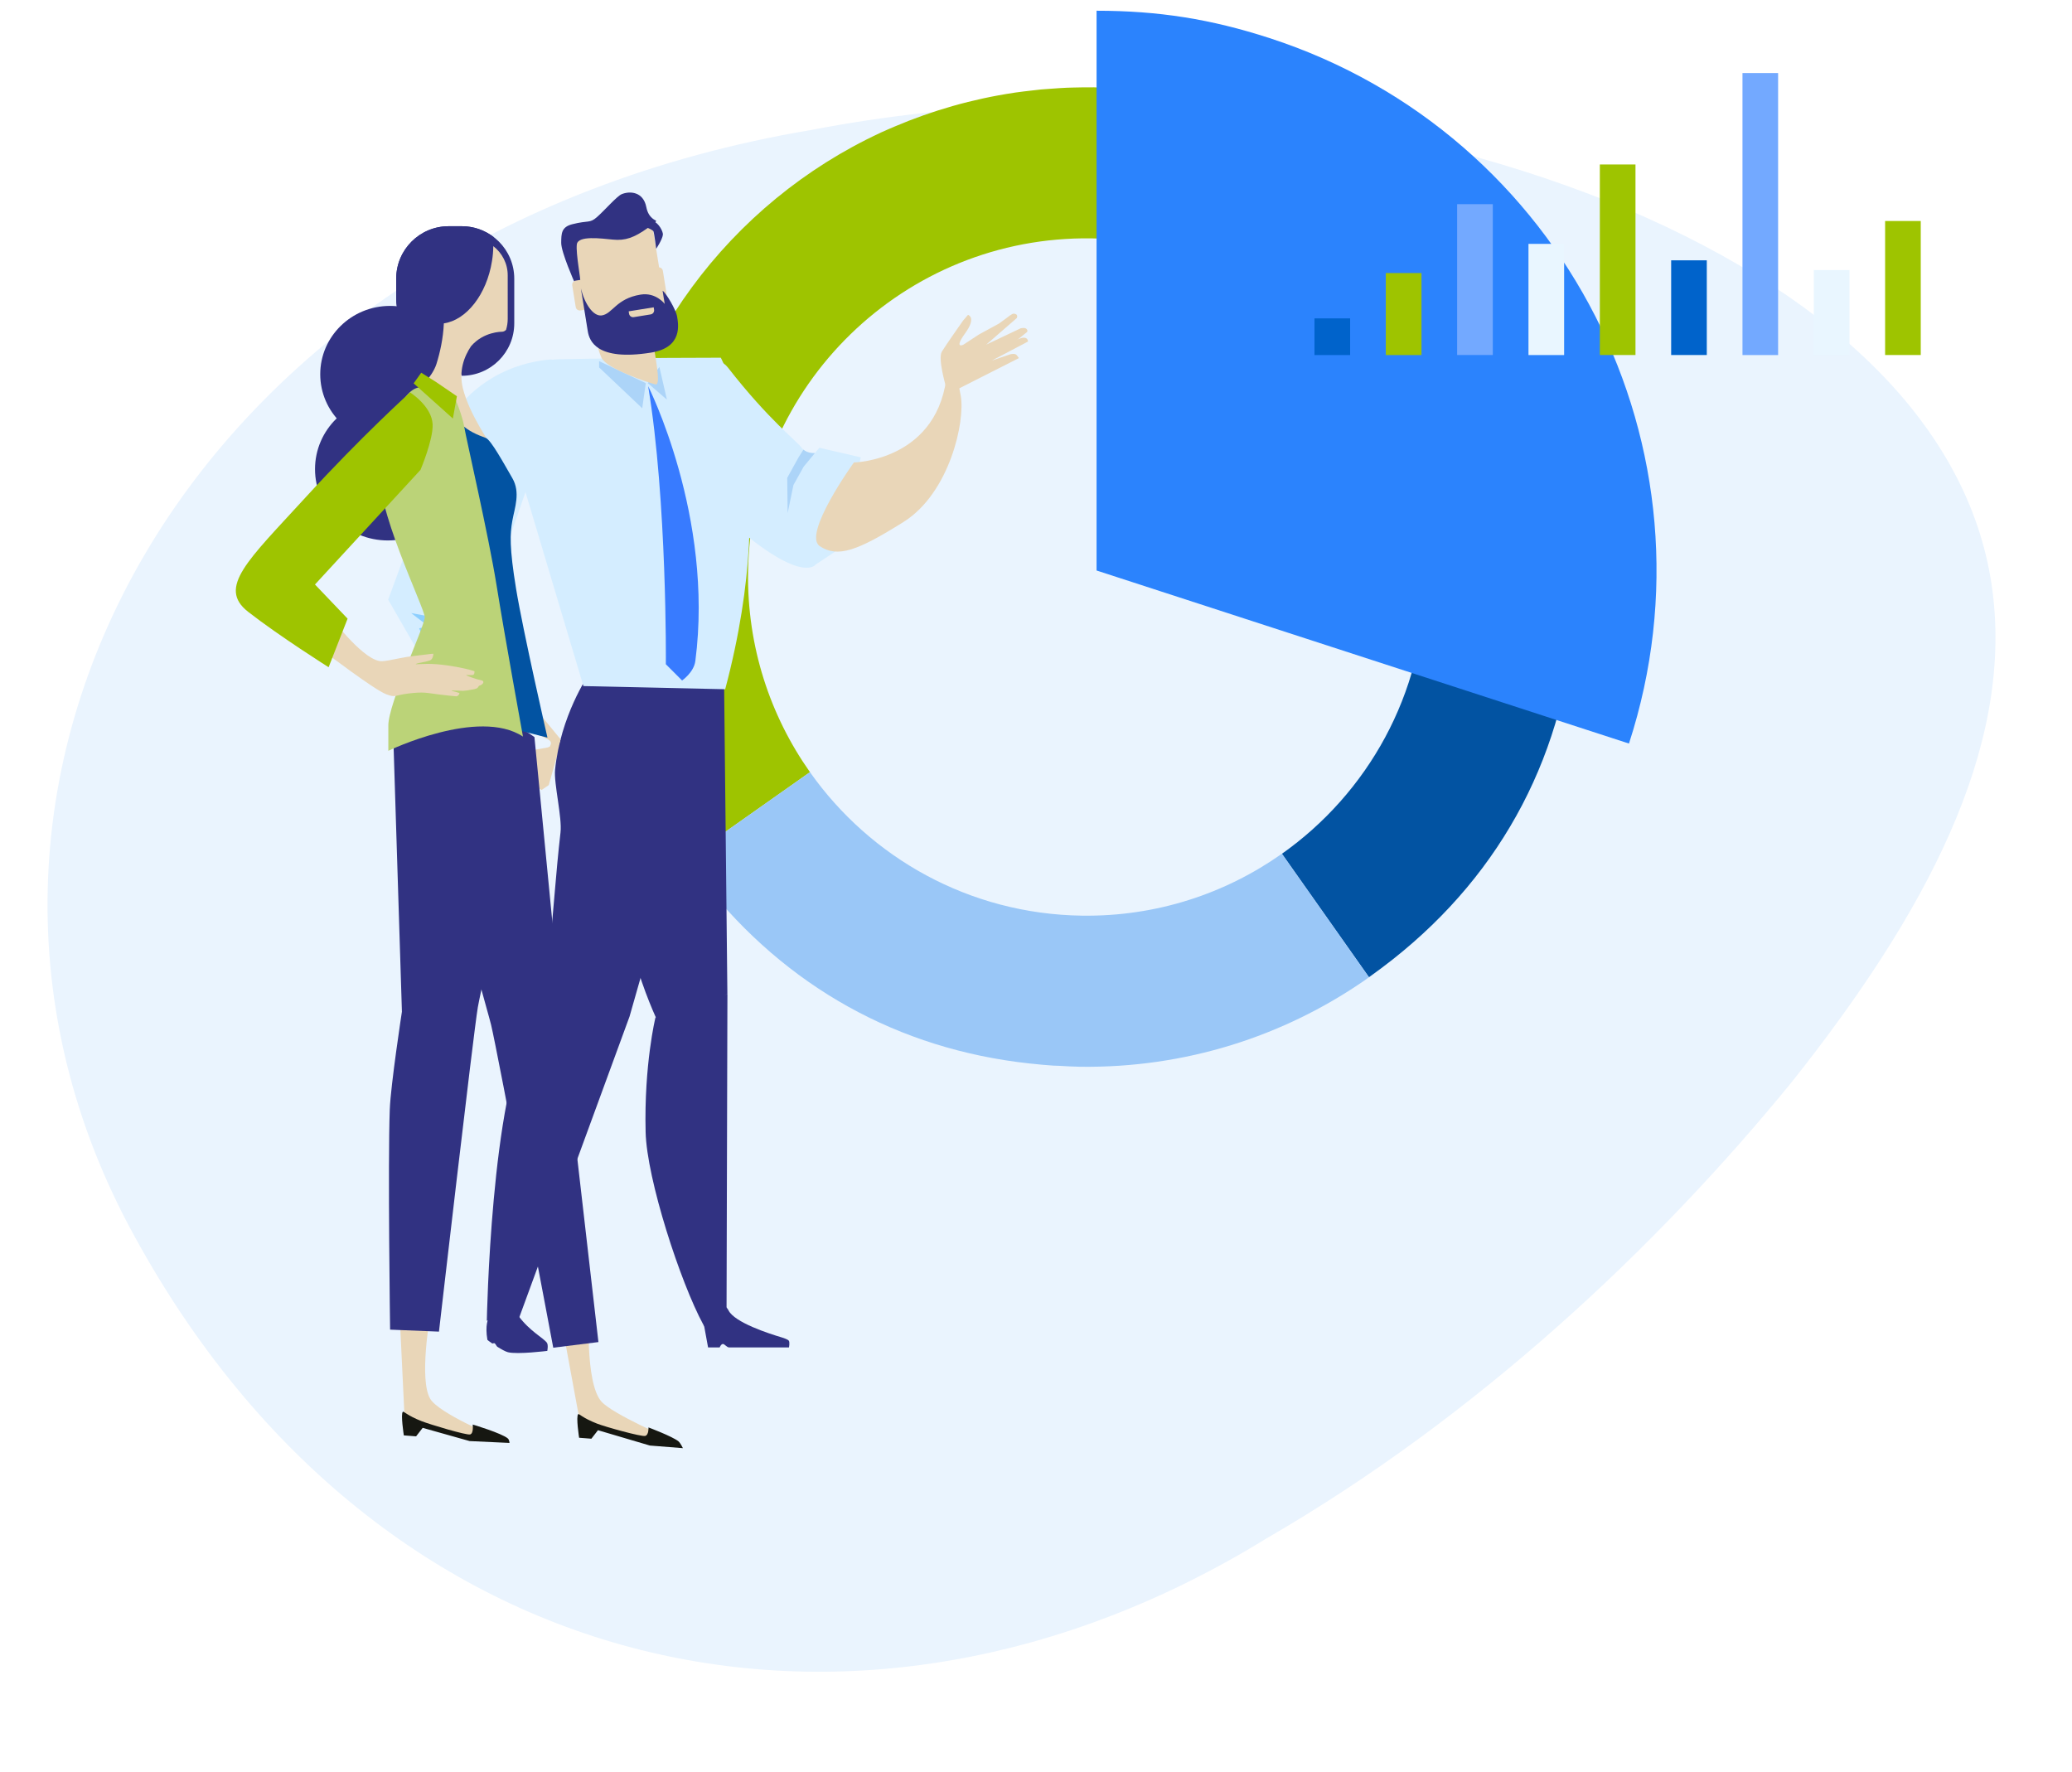 <?xml version="1.0" encoding="utf-8"?>
<!-- Generator: Adobe Illustrator 24.3.0, SVG Export Plug-In . SVG Version: 6.00 Build 0)  -->
<svg version="1.1" xmlns="http://www.w3.org/2000/svg" xmlns:xlink="http://www.w3.org/1999/xlink" x="0px" y="0px"
	 viewBox="0 0 500.01 427.65" style="enable-background:new 0 0 500.01 427.65;" xml:space="preserve">
<style type="text/css">
	.st0{fill:#EBF5FF;}
	.st1{fill:#C4E0FA;}
	.st2{fill:#387AFF;}
	.st3{fill:#FFFFFF;}
	.st4{fill:#0063CC;}
	.st5{fill:#7DC2F5;}
	.st6{fill:#D1EDFA;}
	.st7{fill:#8CCFFF;}
	.st8{fill:#171712;}
	.st9{fill:#E8D6B8;}
	.st10{fill:#E3C49C;}
	.st11{fill:#174059;}
	.st12{fill:#94B500;}
	.st13{fill:#9EC400;}
	.st14{fill:#1A4766;}
	.st15{fill:#313282;}
	.st16{fill:none;stroke:#3B47BD;stroke-width:0.4;stroke-miterlimit:10;}
	.st17{fill:#3B47BD;}
	.st18{fill:none;stroke:#7DB2FF;stroke-width:0.4;stroke-miterlimit:10;}
	.st19{fill:#F7B58C;}
	.st20{fill:#ED9469;}
	.st21{fill:#C4D1E0;}
	.st22{fill:#E3EDF2;}
	.st23{fill:#212954;}
	.st24{fill:#291717;}
	.st25{fill:#B5C2C9;}
	.st26{fill:#D9E5ED;}
	.st27{fill:#D9E0E3;}
	.st28{fill:#EAF4FE;}
	.st29{fill:#9AC7F7;}
	.st30{fill:url(#SVGID_1_);}
	.st31{fill:url(#SVGID_2_);}
	.st32{fill:url(#SVGID_3_);}
	.st33{fill:url(#SVGID_4_);}
	.st34{fill:#C5E1F9;}
	.st35{fill:url(#SVGID_5_);}
	.st36{fill:url(#SVGID_6_);}
	.st37{fill:url(#SVGID_7_);}
	.st38{fill:url(#SVGID_8_);}
	.st39{fill:url(#SVGID_9_);}
	.st40{fill:url(#SVGID_10_);}
	.st41{fill:url(#SVGID_11_);}
	.st42{fill:#FFC910;}
	.st43{fill:#FFA601;}
	.st44{fill:#EE8F01;}
	.st45{fill:#E9D6B8;}
	.st46{fill:#387BFF;}
	.st47{fill:#BBD378;}
	.st48{fill:#0063CB;}
	.st49{fill:#E2C59C;}
	.st50{fill:#0054DF;}
	.st51{fill:#88BDDA;}
	.st52{fill:#001F46;}
	.st53{fill:#367082;}
	.st54{fill:#8CC3FF;}
	.st55{fill:#69ADFE;}
	.st56{fill:#E8B00E;}
	.st57{fill:#282723;}
	.st58{fill:#161711;}
	.st59{fill:#D0DEE6;}
	.st60{fill:#B6C2C9;}
	.st61{fill:#D7DFE2;}
	.st62{fill:#93CEF5;}
	.st63{fill:#86BBD8;}
	.st64{fill:#73A9FF;}
	.st65{fill:#DBE4E9;}
	.st66{fill:#AEC4DB;}
	.st67{fill:#E4EEF3;}
	.st68{fill:#BCD0E2;}
	.st69{fill:#C4D1E1;}
	.st70{fill:#BDCFE8;}
	.st71{fill:#AAB8CD;}
	.st72{enable-background:new    ;}
	.st73{fill:#578FFF;}
	.st74{opacity:0.5;}
	.st75{fill:#E7F5FE;}
	.st76{fill:#7EB3FF;}
	.st77{fill:none;stroke:#3673D9;stroke-width:3.77;}
	.st78{fill:#FF876C;}
	.st79{fill:#FFA38F;}
	.st80{fill:#E36E54;}
	.st81{fill:#00077A;}
	.st82{fill:#0055E3;}
	.st83{fill:#E5E8EC;}
	.st84{fill:#CDD5D7;}
	.st85{fill:#F0CA67;}
	.st86{fill:#F4DA80;}
	.st87{fill:#30363D;}
	.st88{fill:#FF8800;}
	.st89{fill:#0253A2;}
	.st90{fill:#9AC1E2;}
	.st91{fill:#9FC4E5;}
	.st92{fill:#BBE0FF;}
	.st93{fill:#BAE0FF;}
	.st94{fill:#C7EAFF;}
	.st95{clip-path:url(#SVGID_15_);enable-background:new    ;}
	.st96{fill:#97BEDF;}
	.st97{fill:#9DC3E4;}
	.st98{fill:#A2C8E9;}
	.st99{fill:#A7CEEE;}
	.st100{fill:#ADD3F3;}
	.st101{fill:#B2D8F8;}
	.st102{fill:#B7DDFD;}
	.st103{fill:#BCE1FF;}
	.st104{clip-path:url(#SVGID_17_);enable-background:new    ;}
	.st105{fill:#92B9DA;}
	.st106{fill:#C5E8FF;}
	.st107{clip-path:url(#SVGID_19_);enable-background:new    ;}
	.st108{fill:#A9D0F0;}
	.st109{fill:#C3E6FF;}
	.st110{clip-path:url(#SVGID_21_);enable-background:new    ;}
	.st111{fill:#ACD2F2;}
	.st112{clip-path:url(#SVGID_23_);enable-background:new    ;}
	.st113{clip-path:url(#SVGID_25_);enable-background:new    ;}
	.st114{fill:#B8DEFE;}
	.st115{fill:#C0E4FF;}
	.st116{clip-path:url(#SVGID_27_);enable-background:new    ;}
	.st117{fill:#95BCDD;}
	.st118{fill:#BEE2FF;}
	.st119{fill:#EDFFFF;}
	.st120{fill:#98BFE0;}
	.st121{fill:#DECCAF;}
	.st122{fill:#E9DBC4;}
	.st123{fill:#89D5DA;}
	.st124{fill:#0450CF;}
	.st125{clip-path:url(#SVGID_29_);enable-background:new    ;}
	.st126{fill:#858585;}
	.st127{fill:#8E8E8E;}
	.st128{fill:#808080;}
	.st129{clip-path:url(#SVGID_31_);enable-background:new    ;}
	.st130{fill:#5D3227;}
	.st131{fill:#8DCFFF;}
	.st132{clip-path:url(#SVGID_33_);enable-background:new    ;}
	.st133{fill:#88C3FD;}
	.st134{fill:#58A2FF;}
	.st135{fill:#ECB60D;}
	.st136{fill:#4E99FF;}
	.st137{fill:#D8E5ED;}
	.st138{fill:#879BA6;}
	.st139{fill:#2B83FD;}
	.st140{fill:#323B31;}
	.st141{fill:#3C463B;}
	.st142{fill:#0095EF;}
	.st143{fill:#007FCB;}
	.st144{fill:#FEC12F;}
	.st145{fill:#FFAB01;}
	.st146{fill:none;stroke:#F4DA80;stroke-width:7.411;stroke-miterlimit:10;}
	.st147{fill:#34688F;}
	.st148{fill:#596273;}
	.st149{fill:#FF3D0D;}
	.st150{fill:#593446;}
	.st151{fill:#081832;}
	.st152{fill:none;stroke:#484F59;stroke-width:0.444;}
	.st153{fill:#B7D7F1;}
	.st154{fill:#ACD4F8;}
	.st155{fill:none;stroke:#7DC2F5;stroke-width:3.93;}
	.st156{fill:none;}
	.st157{opacity:0.2;fill:#FFFFFF;}
	.st158{fill:#474F59;}
	.st159{fill:#F99B0F;}
	.st160{fill:#EE5A28;}
	.st161{fill:#FFCA10;}
	.st162{fill:#B7BEC0;}
	.st163{fill:#D4EDFF;}
	.st164{fill:#E9F6FF;}
	.st165{fill:none;stroke:#CDD5D7;stroke-width:1.947;stroke-miterlimit:10;}
	.st166{fill:#484F59;}
	.st167{fill:#F7F8FC;}
	.st168{clip-path:url(#SVGID_35_);}
	.st169{clip-path:url(#SVGID_37_);}
	.st170{fill:#F7B68B;}
	.st171{fill:#82A531;}
	.st172{fill:#EC9568;}
	.st173{fill:none;stroke:#9AC7F7;stroke-width:0.71;stroke-miterlimit:10;}
	.st174{fill:none;stroke:#FD2227;stroke-width:0.71;stroke-miterlimit:10;}
	.st175{fill:none;stroke:#FFFFFF;stroke-width:0.26;stroke-miterlimit:10;}
	.st176{fill:#212A54;}
	.st177{fill:none;stroke:#212A54;stroke-width:0.893;stroke-miterlimit:10;}
	.st178{fill:#69AEEB;}
	.st179{fill:none;stroke:#9AC7F7;stroke-width:0.231;stroke-miterlimit:10;}
	.st180{fill:#70C1FB;}
	.st181{fill:#00046D;}
	.st182{fill:#ECF6F8;}
	.st183{fill:none;stroke:#00046D;stroke-width:0.564;stroke-miterlimit:10;}
	.st184{fill:none;stroke:#00046D;stroke-width:0.955;stroke-miterlimit:10;}
	.st185{fill:none;stroke:#B5D1DE;stroke-width:3.663;}
	.st186{fill:#B4CF6A;}
	.st187{fill:#202954;}
	.st188{fill:none;stroke:#FFFFFF;stroke-width:2.291;stroke-miterlimit:10;}
	.st189{fill:none;stroke:#FFFFFF;stroke-width:2.532;stroke-miterlimit:10;}
	.st190{fill:#FECE40;}
	.st191{fill:#9FC400;}
	.st192{fill:#F3AA06;}
	.st193{fill:#DBC9AD;}
	.st194{filter:url(#Adobe_OpacityMaskFilter);}
	.st195{filter:url(#Adobe_OpacityMaskFilter_1_);}
	.st196{mask:url(#SVGID_38_);fill:url(#SVGID_39_);}
	.st197{fill:url(#SVGID_40_);}
	.st198{fill:#0059B6;}
	.st199{fill:#E9AB86;}
	.st200{fill:#F0BF97;}
	.st201{fill:#B5D1DE;}
	.st202{fill:#A1B9C5;}
	.st203{fill:#8DA2AC;}
	.st204{fill:#FFBF0D;}
	.st205{clip-path:url(#SVGID_42_);enable-background:new    ;}
	.st206{fill:#B1C8DF;}
	.st207{fill:#39737E;}
	.st208{fill:#46C3D7;}
	.st209{fill:#4F9EAE;}
	.st210{fill:#A3A4A5;}
	.st211{fill:#9AECF4;}
	.st212{clip-path:url(#SVGID_44_);enable-background:new    ;}
	.st213{clip-path:url(#SVGID_46_);enable-background:new    ;}
	.st214{clip-path:url(#SVGID_48_);enable-background:new    ;}
	.st215{clip-path:url(#SVGID_50_);enable-background:new    ;}
	.st216{clip-path:url(#SVGID_52_);enable-background:new    ;}
	.st217{clip-path:url(#SVGID_54_);enable-background:new    ;}
	.st218{clip-path:url(#SVGID_56_);enable-background:new    ;}
	.st219{clip-path:url(#SVGID_58_);enable-background:new    ;}
	.st220{clip-path:url(#SVGID_60_);enable-background:new    ;}
	.st221{clip-path:url(#SVGID_62_);enable-background:new    ;}
	.st222{clip-path:url(#SVGID_64_);enable-background:new    ;}
	.st223{clip-path:url(#SVGID_66_);enable-background:new    ;}
	.st224{clip-path:url(#SVGID_68_);enable-background:new    ;}
	.st225{clip-path:url(#SVGID_70_);enable-background:new    ;}
	.st226{clip-path:url(#SVGID_72_);enable-background:new    ;}
	.st227{clip-path:url(#SVGID_74_);enable-background:new    ;}
	.st228{clip-path:url(#SVGID_76_);enable-background:new    ;}
	.st229{clip-path:url(#SVGID_78_);enable-background:new    ;}
	.st230{clip-path:url(#SVGID_80_);enable-background:new    ;}
	.st231{clip-path:url(#SVGID_82_);enable-background:new    ;}
	.st232{clip-path:url(#SVGID_84_);enable-background:new    ;}
	.st233{clip-path:url(#SVGID_86_);enable-background:new    ;}
	.st234{clip-path:url(#SVGID_88_);enable-background:new    ;}
	.st235{clip-path:url(#SVGID_90_);enable-background:new    ;}
	.st236{clip-path:url(#SVGID_92_);enable-background:new    ;}
	.st237{clip-path:url(#SVGID_94_);enable-background:new    ;}
	.st238{clip-path:url(#SVGID_96_);enable-background:new    ;}
	.st239{clip-path:url(#SVGID_98_);enable-background:new    ;}
	.st240{clip-path:url(#SVGID_100_);enable-background:new    ;}
	.st241{clip-path:url(#SVGID_102_);enable-background:new    ;}
	.st242{clip-path:url(#SVGID_104_);enable-background:new    ;}
	.st243{clip-path:url(#SVGID_106_);enable-background:new    ;}
	.st244{clip-path:url(#SVGID_108_);enable-background:new    ;}
	.st245{clip-path:url(#SVGID_110_);enable-background:new    ;}
	.st246{clip-path:url(#SVGID_112_);enable-background:new    ;}
	.st247{clip-path:url(#SVGID_114_);enable-background:new    ;}
	.st248{clip-path:url(#SVGID_116_);enable-background:new    ;}
	.st249{clip-path:url(#SVGID_118_);enable-background:new    ;}
	.st250{clip-path:url(#SVGID_120_);enable-background:new    ;}
	.st251{clip-path:url(#SVGID_122_);enable-background:new    ;}
	.st252{fill:#E4EFFF;}
	.st253{fill:#85A6BE;}
	.st254{fill:#93B4CD;}
	.st255{fill:#B0D0EB;}
	.st256{clip-path:url(#SVGID_124_);enable-background:new    ;}
	.st257{fill:#88A8C0;}
	.st258{fill:#8CADC5;}
	.st259{fill:#91B1CA;}
	.st260{fill:#95B6CF;}
	.st261{fill:#9ABBD4;}
	.st262{fill:#9EBFD9;}
	.st263{fill:#A3C3DE;}
	.st264{fill:#A7C8E2;}
	.st265{fill:#ADCDE7;}
	.st266{fill:#B5D5F0;}
	.st267{fill:#B8D8F3;}
	.st268{fill:#89A9C2;}
	.st269{clip-path:url(#SVGID_126_);enable-background:new    ;}
	.st270{clip-path:url(#SVGID_128_);enable-background:new    ;}
	.st271{fill:#B5D6F0;}
	.st272{fill:#98B9D2;}
	.st273{clip-path:url(#SVGID_130_);enable-background:new    ;}
	.st274{clip-path:url(#SVGID_132_);enable-background:new    ;}
	.st275{fill:#B3D3EE;}
	.st276{fill:#9CBCD7;}
	.st277{fill:#B6D7F1;}
	.st278{fill:#8DADC6;}
	.st279{clip-path:url(#SVGID_134_);enable-background:new    ;}
	.st280{fill:#61A3FF;}
	.st281{clip-path:url(#SVGID_136_);enable-background:new    ;}
	.st282{clip-path:url(#SVGID_138_);enable-background:new    ;}
	.st283{fill:none;stroke:#8DCFFF;stroke-width:0.26;stroke-miterlimit:10;}
	.st284{fill:#165670;}
	.st285{fill:none;stroke:#FFC40E;stroke-width:0.633;stroke-miterlimit:10;}
	.st286{fill:none;stroke:#F4DA80;stroke-width:3.933;stroke-miterlimit:10;}
	.st287{fill:none;stroke:#D4EDFF;stroke-width:3.008;stroke-miterlimit:10;}
	.st288{fill:none;stroke:#ACD4F8;stroke-width:2.339;stroke-miterlimit:10;}
	.st289{fill:none;stroke:#D4EDFF;stroke-width:1.961;stroke-miterlimit:10;}
	.st290{fill:none;stroke:#D4EDFF;stroke-width:2.183;stroke-miterlimit:10;}
	.st291{fill:none;stroke:#D4EDFF;stroke-width:2.412;stroke-miterlimit:10;}
	.st292{fill:#5B91C9;}
	.st293{fill:none;stroke:#F4DA80;stroke-width:21.608;stroke-miterlimit:10;}
	.st294{fill:#E1EEFE;}
	.st295{fill:none;stroke:#FFFFFF;stroke-width:1.803;stroke-miterlimit:10;}
	.st296{fill:none;stroke:#FFFFFF;stroke-width:1.992;stroke-miterlimit:10;}
	.st297{fill:none;stroke:#0063CB;stroke-width:1.183;stroke-miterlimit:10;}
	.st298{fill:#0C1153;}
	.st299{fill:#96B98F;}
	.st300{fill:#AFD7A6;}
	.st301{clip-path:url(#SVGID_140_);}
	.st302{clip-path:url(#SVGID_142_);}
	.st303{fill:#74B8DC;}
	.st304{fill:none;stroke:#FFFFFF;stroke-width:7.2;stroke-miterlimit:10;}
	.st305{fill:#B1CD62;}
	.st306{fill:#DCE5EA;}
	.st307{fill:#AEBDDC;}
	.st308{fill:#B4C0C7;}
	.st309{fill:#D6E3EB;}
	.st310{fill:#8599A4;}
	.st311{fill:#F1F0F6;}
	.st312{fill:#36AFB1;}
	.st313{fill:#2C5B6A;}
	.st314{fill:none;stroke:#3096AF;stroke-width:2.408;stroke-miterlimit:10;}
	.st315{fill:none;stroke:#FFFFFF;stroke-width:2.408;stroke-miterlimit:10;}
	.st316{fill:none;stroke:#161711;stroke-width:1.8;stroke-miterlimit:10;}
	.st317{fill:none;stroke:#FFFFFF;stroke-width:0.979;stroke-miterlimit:10;}
	.st318{fill:none;stroke:#0C1153;stroke-width:0.89;stroke-miterlimit:10;}
	.st319{fill:none;stroke:#3BB6D5;stroke-width:1.083;stroke-miterlimit:10;}
	.st320{fill:#AD5C49;}
	.st321{fill:#15100C;}
	.st322{fill:#854638;}
	.st323{fill:#316091;}
	.st324{fill:none;stroke:#3BB6D5;stroke-width:1.083;stroke-miterlimit:10;}
	.st325{filter:url(#Adobe_OpacityMaskFilter_2_);}
	.st326{filter:url(#Adobe_OpacityMaskFilter_3_);}
	.st327{mask:url(#SVGID_143_);fill:url(#SVGID_144_);}
	.st328{fill:none;stroke:#FFFFFF;stroke-width:2.68;stroke-miterlimit:10;}
	.st329{fill:none;stroke:#D1DBEA;stroke-width:4.008;stroke-miterlimit:10;}
	.st330{fill:none;stroke:#3BB6D5;stroke-width:1.799;stroke-miterlimit:10;}
	.st331{fill:none;stroke:#0C1153;stroke-width:1.813;stroke-miterlimit:10;}
	.st332{fill:none;stroke:#F4DA80;stroke-width:9.712;stroke-miterlimit:10;}
	.st333{fill:none;stroke:#FFFFFF;stroke-width:1.224;stroke-miterlimit:10;}
	.st334{fill:none;stroke:#FFFFFF;stroke-width:1.108;stroke-miterlimit:10;}
	.st335{fill:url(#SVGID_145_);}
	.st336{fill:url(#SVGID_146_);}
	.st337{fill:url(#SVGID_147_);}
	.st338{fill:url(#SVGID_148_);}
	.st339{fill:url(#SVGID_149_);}
	.st340{fill:url(#SVGID_150_);}
	.st341{fill:url(#SVGID_151_);}
	.st342{fill:url(#SVGID_152_);}
	.st343{fill:url(#SVGID_153_);}
	.st344{opacity:0.5;fill:url(#SVGID_154_);}
	.st345{fill:url(#SVGID_155_);}
	.st346{fill:url(#SVGID_156_);}
	.st347{fill:url(#SVGID_157_);}
	.st348{fill:url(#SVGID_158_);}
	.st349{opacity:0.5;fill:url(#SVGID_159_);}
	.st350{opacity:0.5;fill:url(#SVGID_160_);}
	.st351{fill:url(#SVGID_161_);}
	.st352{fill:url(#SVGID_162_);}
	.st353{fill:url(#SVGID_163_);}
	.st354{fill:url(#SVGID_164_);}
	.st355{fill:url(#SVGID_165_);}
	.st356{fill:url(#SVGID_166_);}
	.st357{fill:url(#SVGID_167_);}
	.st358{fill:url(#SVGID_168_);}
	.st359{fill:url(#SVGID_169_);}
	.st360{fill:url(#SVGID_170_);}
	.st361{fill:url(#SVGID_171_);}
	.st362{fill:url(#SVGID_172_);}
	.st363{fill:url(#SVGID_173_);}
	.st364{fill:url(#SVGID_174_);}
	.st365{fill:url(#SVGID_175_);}
	.st366{fill:url(#SVGID_176_);}
	.st367{fill:url(#SVGID_177_);}
	.st368{fill:url(#SVGID_178_);}
	.st369{fill:url(#SVGID_179_);}
	.st370{fill:url(#SVGID_180_);}
	.st371{fill:url(#SVGID_181_);}
	.st372{fill:url(#SVGID_182_);}
	.st373{fill:url(#SVGID_183_);}
	.st374{fill:url(#SVGID_184_);}
	.st375{fill:url(#SVGID_185_);}
	.st376{fill:url(#SVGID_186_);}
	.st377{fill:url(#SVGID_187_);}
	.st378{fill:url(#SVGID_188_);}
	.st379{fill:url(#SVGID_189_);}
	.st380{fill:url(#SVGID_190_);}
	.st381{fill:url(#SVGID_191_);}
	.st382{fill:url(#SVGID_192_);}
	.st383{fill:url(#SVGID_193_);}
	.st384{fill:url(#SVGID_194_);}
	.st385{fill:url(#SVGID_195_);}
	.st386{fill:url(#SVGID_196_);}
	.st387{fill:url(#SVGID_197_);}
	.st388{fill:url(#SVGID_198_);}
	.st389{fill:url(#SVGID_199_);}
	.st390{fill:url(#SVGID_200_);}
	.st391{fill:url(#SVGID_201_);}
	.st392{fill:url(#SVGID_202_);}
	.st393{fill:url(#SVGID_203_);}
	.st394{fill:url(#SVGID_204_);}
	.st395{fill:url(#SVGID_205_);}
	.st396{fill:url(#SVGID_206_);}
	.st397{fill:url(#SVGID_207_);}
	.st398{fill:url(#SVGID_208_);}
	.st399{fill:url(#SVGID_209_);}
	.st400{fill:url(#SVGID_210_);}
	.st401{fill:url(#SVGID_211_);}
	.st402{fill:url(#SVGID_212_);}
	.st403{fill:url(#SVGID_213_);}
	.st404{fill:url(#SVGID_214_);}
	.st405{fill:url(#SVGID_215_);}
	.st406{fill:url(#SVGID_216_);}
	.st407{fill:url(#SVGID_217_);}
	.st408{fill:url(#SVGID_218_);}
	.st409{fill:url(#SVGID_219_);}
	.st410{fill:url(#SVGID_220_);}
	.st411{fill:url(#SVGID_221_);}
	.st412{fill:url(#SVGID_222_);}
	.st413{fill:url(#SVGID_223_);}
	.st414{fill:url(#SVGID_224_);}
	.st415{fill:url(#SVGID_225_);}
	.st416{fill:url(#SVGID_226_);}
	.st417{fill:url(#SVGID_227_);}
	.st418{fill:url(#SVGID_228_);}
	.st419{fill:url(#SVGID_229_);}
	.st420{fill:url(#SVGID_230_);}
	.st421{fill:url(#SVGID_231_);}
	.st422{fill:url(#SVGID_232_);}
	.st423{fill:url(#SVGID_233_);}
	.st424{fill:url(#SVGID_234_);}
	.st425{fill:url(#SVGID_235_);}
	.st426{fill:url(#SVGID_236_);}
	.st427{fill:url(#SVGID_237_);}
	.st428{fill:url(#SVGID_238_);}
	.st429{fill:url(#SVGID_239_);}
	.st430{fill:url(#SVGID_240_);}
	.st431{fill:url(#SVGID_241_);}
	.st432{fill:url(#SVGID_242_);}
	.st433{fill:url(#SVGID_243_);}
	.st434{fill:url(#SVGID_244_);}
	.st435{fill:url(#SVGID_245_);}
	.st436{fill:url(#SVGID_246_);}
	.st437{fill:url(#SVGID_247_);}
	.st438{fill:url(#SVGID_248_);}
	.st439{fill:url(#SVGID_249_);}
	.st440{fill:url(#SVGID_250_);}
	.st441{fill:url(#SVGID_251_);}
	.st442{fill:url(#SVGID_252_);}
	.st443{fill:url(#SVGID_253_);}
	.st444{fill:url(#SVGID_254_);}
	.st445{fill:url(#SVGID_255_);}
	.st446{fill:url(#SVGID_256_);}
	.st447{fill:url(#SVGID_257_);}
	.st448{fill:url(#SVGID_258_);}
	.st449{fill:url(#SVGID_259_);}
	.st450{fill:url(#SVGID_260_);}
	.st451{fill:url(#SVGID_261_);}
	.st452{fill:url(#SVGID_262_);}
	.st453{fill:url(#SVGID_263_);}
	.st454{fill:url(#SVGID_264_);}
	.st455{fill:url(#SVGID_265_);}
	.st456{fill:url(#SVGID_266_);}
	.st457{fill:url(#SVGID_267_);}
	.st458{fill:url(#SVGID_268_);}
	.st459{fill:url(#SVGID_269_);}
	.st460{fill:url(#SVGID_270_);}
	.st461{fill:url(#SVGID_271_);}
	.st462{fill:url(#SVGID_272_);}
	.st463{fill:url(#SVGID_273_);}
	.st464{fill:url(#SVGID_274_);}
	.st465{fill:url(#SVGID_275_);}
	.st466{fill:url(#SVGID_276_);}
	.st467{fill:url(#SVGID_277_);}
	.st468{fill:url(#SVGID_278_);}
	.st469{fill:url(#SVGID_279_);}
	.st470{fill:url(#SVGID_280_);}
	.st471{fill:url(#SVGID_281_);}
	.st472{fill:url(#SVGID_282_);}
</style>
<g id="Layer_4">
</g>
<g id="background">
	<g>
		<path class="st28" d="M195.77,31.36c73.69-14.16,145.5-2.52,196.87,19.13c51.88,22.13,83.31,54.26,88.19,92.18
			c4.93,38.28-16.23,77.85-48.37,118.35c-32.61,40-76.17,80.92-126.85,110.23c-97.8,60.28-213.81,35.79-273.22-73.05
			C-27.05,190.09,44.12,56.88,195.77,31.36z"/>
		<g>
			<g>
				<path class="st89" d="M336.13,231.49c26.67-21.08,41.89-50.22,44.02-84.22c0.12-2.1,0.23-4.2,0.27-6.34v-0.01c0,0,0,0,0-0.01
					c0.17-13.05-1.42-24.11-5.27-36.57c-0.11-0.33-0.23-0.65-0.33-0.98c0.1,0.32,0.21,0.63,0.32,0.96l-34.81,10.78
					c2.48,7.98,3.77,16.48,3.65,25.3v0.01c-0.39,27.18-14.01,51.05-34.63,65.62l21.01,29.79
					C332.33,234.41,334.27,232.96,336.13,231.49z"/>
				<path class="st13" d="M195.46,186.33c-9.62-13.63-15.18-30.3-14.94-48.25c0.64-45.14,37.74-81.2,82.88-80.56
					c36.31,0.51,66.74,24.64,76.92,57.57l34.81-10.78c-0.11-0.32-0.22-0.63-0.32-0.96c-0.47-1.47-0.95-2.91-1.46-4.34
					c-0.15-0.41-0.31-0.81-0.46-1.22c-16.55-44.68-56.4-74.05-104.15-76.55c-1.12-0.06-2.23-0.08-3.35-0.11
					c-0.5-0.01-0.98-0.05-1.48-0.06c-0.09,0-0.18,0.01-0.28,0.01c-1.58-0.01-3.15,0-4.73,0.05c-0.47,0.02-0.94,0.02-1.42,0.04
					c-1.23,0.05-2.45,0.14-3.67,0.23c-0.86,0.06-1.71,0.11-2.57,0.19c-0.68,0.07-1.37,0.16-2.03,0.23
					c-1.41,0.16-2.83,0.32-4.23,0.52c-0.07,0.01-0.15,0.03-0.24,0.04c-10.08,1.51-19.73,4.28-28.83,8.15
					c-1.11,0.48-2.23,0.95-3.35,1.46c-0.03,0.01-0.06,0.03-0.09,0.05c-36.3,16.87-62.66,51.68-67.56,93.18
					c-0.03,0.23-0.06,0.47-0.08,0.7c-0.16,1.39-0.28,2.8-0.38,4.2c-0.06,0.72-0.11,1.44-0.15,2.15c-0.07,0.94-0.08,1.89-0.12,2.85
					c-0.02,0.82-0.08,1.63-0.09,2.45c-0.38,25.95,7.68,50.07,21.59,69.76L195.46,186.33z"/>
				<path class="st29" d="M330.35,235.81l-21.01-29.79c-13.63,9.63-30.3,15.19-48.25,14.94l0,0c-27.19-0.38-51.06-14-65.63-34.63
					l-29.79,21c0.01,0.02,0.01,0.02,0.02,0.03c1.33,1.89,2.7,3.72,4.11,5.5c19.9,25.29,47,40.33,78.61,43.77
					c0.22,0.02,0.43,0.03,0.65,0.06c1.61,0.17,3.23,0.34,4.88,0.44c0.1,0.01,0.18,0.01,0.27,0.02c0.48,0.03,0.97,0.03,1.44,0.05
					c1.64,0.09,3.27,0.2,4.93,0.22c25.42,0.36,49.1-7.34,68.56-20.73C331.53,235.03,332.33,234.41,330.35,235.81z"/>
			</g>
			<g>
				<g>
					<g>
						<path class="st139" d="M264.62,137.67l128.48,41.76c23.06-70.96-15.77-147.19-86.74-170.24c-14.18-4.6-26.82-6.6-41.74-6.6
							V137.67z"/>
					</g>
				</g>
			</g>
		</g>
		<g>
			<path class="st15" d="M131.96,324c0.41,0.54,0.11,1.99,0.11,1.99s-7.19,0.9-9.49,0.32c-0.6-0.15-1.62-0.72-2.57-1.32
				c-0.16-0.1-0.45-0.71-0.6-0.8c-0.3-0.19-0.45,0.13-0.69-0.04c-0.64-0.44-1.09-0.78-1.1-0.83c-0.62-3.61,0.23-5.07,0.23-5.07
				s6.12-2.25,7.27-0.7C127.79,321.19,131.06,322.81,131.96,324z"/>
			<path class="st15" d="M169.8,319.31l1.07,5.84h2.8c0,0,0.32-0.83,0.79-0.83c0.41,0,0.93,0.83,1.48,0.83c1.2,0,2.52,0,3.05,0
				c1.06,0,11.4,0,11.4,0s0.26-1.23-0.05-1.65c-0.16-0.22-1.11-0.6-1.75-0.78c-2.93-0.87-11.34-3.57-12.79-6.51
				C174.02,312.63,169.8,319.31,169.8,319.31z"/>
			<polyline class="st45" points="130.7,190.63 124.71,187.3 124,186.56 124.84,185.23 126.15,185.39 125.92,181.49 132.19,180.37 
				135.4,178.87 132.43,189.45 			"/>
			<path class="st163" d="M158.46,95.52c0,0-6.71,7.39,13.95,26.91c20.67,19.51,24.43,13.8,24.43,13.8l6.24-4.15l4.63-21.72
				l-9.98-2.31l-1.08,1.28c0,0-2.15,0.21-3.22-1.31c-1.08-1.53-7.92-6.66-17.79-19.35C171.09,82.82,159.74,94.09,158.46,95.52z"/>
			<path class="st45" d="M206.06,111.6c0,0,20.84-0.38,22.5-22.08c0.49-6.45,2.15-0.21,3.28,5.95c1.13,6.16-2.67,23.52-13.81,30.49
				c-11.13,6.98-15.89,8.69-20.19,5.84C193.54,128.97,206.06,111.6,206.06,111.6z"/>
			<path class="st15" d="M175.32,319.33c0,0-3.24,4.69-5.61,0.3c-5.49-10.11-13.64-35.09-13.91-46.45
				c-0.4-16.3,2.37-27.63,2.37-27.63l17.37-5.67L175.32,319.33z"/>
			<path class="st15" d="M174.74,165.18l0.79,74.7l-15.79,8.72c0,0-9.48-17.82-10.66-40.57c-0.5-9.66-0.75-31.32,4.65-38.69
				C161.06,159.36,174.74,165.18,174.74,165.18z"/>
			<path class="st15" d="M168.98,165.18l-2.58,25.86l-7.01,28.05l-7.47,26.21l-26.67,72.76l-7.77,0.63c0,0,0.98-54.61,10.46-70.54
				c5.01-8.43,5.01-27.13,7.32-47.27c0.42-3.63-1.64-11.82-1.31-15.13c1.31-13.05,8.02-22.83,8.02-22.83L168.98,165.18z"/>
			<path class="st163" d="M175,166.32l-34.21-0.76l-14.61-48.91c0,0-9.47-29.58,8.68-29.95c18.16-0.38,39.08-0.38,39.08-0.38
				S188.95,113.9,175,166.32z"/>
			<path class="st45" d="M113.62,152.03l21.66,26.37c0,0-0.78,3.84-2.52,1.8c-0.21-0.24,0.84-1.02-0.48-1.74
				c-5.32-2.9-17.83-7.37-22.45-11.84c-6.09-5.88-10.41-12.8-10.41-12.8L113.62,152.03z"/>
			<path class="st46" d="M156.41,93.19c0,0,15.92,31.48,11.39,66.31c-0.35,2.75-3.2,4.71-3.2,4.71l-3.92-3.92
				C160.69,160.28,161,120.86,156.41,93.19z"/>
			<polygon class="st154" points="155.84,92.46 154.98,98.52 144.58,88.67 144.58,87.15 			"/>
			<polygon class="st154" points="159.12,88.55 160.94,96.44 156.33,92.46 			"/>
			<path class="st154" d="M189.97,115.31l2.71-4.9l1.2-1.9c1.13,0.98,2.77,0.82,2.77,0.82l-2.7,3.27l-2.48,4.44l-1.4,6.77
				L189.97,115.31z"/>
			<path class="st163" d="M127.84,115.78l-11.9,34.27l-2.58,1.02l1.43,2.28l-14.67,2.55l-6.45-11.2l17.13-46.51
				c0,0,6.62-9.77,21.38-11.39C142.89,85.63,128.69,112.93,127.84,115.78z"/>
			<path class="st7" d="M99.23,147.95c0,0,10,1.88,15.25,2.67l-1.12,0.45l1.43,2.28l-5.08,0.84l-7.4,0.17l-1.16-2.74l2.16-0.54
				L99.23,147.95z"/>
			<path class="st45" d="M143.29,79.82c0.4,1.88,1.09,4.79,1.85,6.49c1.18,2.66,11.45,6.07,13.03,6.45c1.57,0.38-0.4-7.96-0.4-9.86
				c0-1.45-0.93-1,0.19-3.08H143.29z"/>
			<g>
				<path class="st45" d="M160.84,75.6c0.26,1.62-0.85,3.15-2.47,3.41l-13.24,2.12c-1.63,0.26-3.15-0.85-3.42-2.47l-3.14-19.61
					c-0.26-1.62,0.84-3.15,2.46-3.41l13.24-2.12c1.62-0.26,3.15,0.85,3.41,2.47L160.84,75.6z"/>
				<path class="st15" d="M158.35,60.03c0,0,1.48-2.19,1.62-3.4c0.07-0.62-0.86-2.75-2.47-3.37c-1.6-0.62-2.57,1.17-2.57,1.17
					s2.56,0.93,2.76,1.4C157.89,56.3,158.35,60.03,158.35,60.03z"/>
				<path class="st15" d="M138.63,68.1c0,0-3.21-7.22-3.2-9.48c0.02-2.26,0.02-3.84,2.67-4.51c3.98-1.01,4.16-0.16,5.93-1.7
					c1.77-1.54,4.82-5.06,5.99-5.55c1.94-0.81,5.22-0.65,5.95,3.13c0.54,2.79,2.42,3.19,2.38,3.31c-0.1,0.37-0.78,0.81-1.96,1.66
					c-3.38,2.43-5.53,3.15-8.47,2.86c-2.94-0.28-8.44-1.03-8.72,1.15c-0.28,2.18,0.99,8.51,0.83,9.04
					C139.86,68.53,139.18,68.39,138.63,68.1z"/>
				<path class="st45" d="M143.75,73.31c0.08,0.54-0.28,1.05-0.82,1.14l-2.86,0.46c-0.54,0.09-1.05-0.28-1.14-0.82l-0.84-5.23
					c-0.08-0.54,0.28-1.05,0.82-1.14l2.86-0.46c0.54-0.09,1.05,0.28,1.13,0.82L143.75,73.31z"/>
				<path class="st45" d="M160.8,70.58c0.09,0.54-0.28,1.05-0.82,1.14l-2.86,0.46c-0.54,0.09-1.05-0.28-1.14-0.82l-0.84-5.23
					c-0.09-0.55,0.28-1.05,0.82-1.14l2.86-0.46c0.54-0.09,1.05,0.28,1.14,0.82L160.8,70.58z"/>
				<path class="st15" d="M140.18,69.61c0,0,1.24,7.72,1.66,10.3c0.37,2.33,2.11,7.28,15.26,5.18c7.79-1.25,6.58-6.93,6.28-8.8
					c-0.23-1.43-2.53-5.45-3.48-6.14c-0.03-0.02,0.51,3.19,0.51,3.19s-2.12-2.85-5.81-2.25c-5.97,0.96-6.77,4.67-9.41,5.03
					C143.15,76.38,141.09,73.32,140.18,69.61z"/>
				<path class="st45" d="M152.94,76.53l4.08-0.66c0.55-0.09,0.91-0.6,0.82-1.14l-0.09-0.57l-6.04,0.97l0.09,0.57
					C151.89,76.25,152.39,76.62,152.94,76.53z"/>
			</g>
			<g>
				<path class="st45" d="M228.24,93.17c0,0-1.97-6.66-0.95-8.33c1.02-1.66,5.12-7.48,5.12-7.48l1.18-1.38c0,0,2.13,0.55-0.67,4.43
					c-2.8,3.88-0.47,2.79-0.47,2.79l3.78-2.48l4.86-2.65l2.01-1.47c0,0,1.08-0.92,1.52-0.91c1.25,0.05,0.75,1.06,0.75,1.06
					l-7.38,6.42l8.3-3.94c0,0,1.14-0.31,1.5,0.23c0.33,0.51,0,0.7,0,0.7L239.37,87l4.49-1.52c0,0,1.13-0.28,1.5,0.23
					c0.41,0.56,0.53,0.7,0.53,0.7l-16.57,8.4L228.24,93.17z"/>
				<path class="st45" d="M239.15,84.52l5.99-2.41c0,0,1.28-0.69,2.07-0.62c0.9,0.09,0.86,0.93,0.86,0.93l-8.7,4.58L239.15,84.52z"
					/>
			</g>
		</g>
		<g>
			<g>
				<path class="st45" d="M135.88,321.05l4.1,22.26l14.12,3.64l7.52,0.23c0,0-13.76-5.91-16.47-8.95
					c-4.12-4.6-2.97-22.87-2.97-22.87L135.88,321.05z"/>
				<path class="st58" d="M139.75,346.95l2.96,0.23l1.59-2.05l12.53,3.7l7.97,0.63c0,0-0.59-1.25-1.08-1.65
					c-1.45-1.18-7.23-3.35-7.23-3.35s0.11,1.82-0.8,2.05c-0.91,0.23-9.56-2.17-11.61-2.97c-3.53-1.37-4.35-2.47-4.55-2.28
					C138.95,341.78,139.75,346.95,139.75,346.95z"/>
				<path class="st15" d="M128.97,177.87l7.23,74.61l8.21,71.38l-10.9,1.36c0,0-13.49-71.68-14.99-77.87
					c-1.5-6.19-16.71-55.66-11.25-68.71C112.73,165.59,128.97,177.87,128.97,177.87z"/>
				<path class="st45" d="M96.53,319.05l1.13,23.69l14.13,3.64l7.51,0.23c0,0-13.37-5.55-15.47-9.04c-2.79-4.63,0-20.24,0-20.24
					L96.53,319.05z"/>
				<path class="st58" d="M97.45,346.38l2.96,0.23l1.59-2.05l11.33,3.19l9.62,0.45c0,0-0.02-0.74-0.4-1.08
					c-1.43-1.25-8.48-3.36-8.48-3.36s0.28,2.16-0.63,2.39c-0.91,0.22-9.62-2.39-11.67-3.19c-3.53-1.37-4.34-2.47-4.56-2.28
					C96.65,341.2,97.45,346.38,97.45,346.38z"/>
				<path class="st15" d="M94.94,178.88l2.05,65.25c0,0-2.71,17.69-2.93,23.59c-0.49,13.28,0.08,53.14,0.08,53.14l11.79,0.48
					c0,0,8.31-72.03,9.38-78.28c1.07-6.24,13.14-56.43,6.17-68.91C114.51,161.66,94.94,178.88,94.94,178.88z"/>
			</g>
			<g>
				<path class="st15" d="M111.18,113.21c0,9.5-7.87,17.21-17.58,17.21c-9.71,0-17.58-7.71-17.58-17.21
					c0-9.51,7.87-17.22,17.58-17.22C103.31,95.99,111.18,103.7,111.18,113.21z"/>
				<path class="st15" d="M124.1,78.02c0,7-5.67,12.66-12.66,12.66l-3.17-6.02c-6.99,0-12.66-5.66-12.66-12.66v-4.75
					c0-6.99,5.67-12.66,12.66-12.66h3.17c6.99,0,12.66,5.67,12.66,12.66V78.02z"/>
				<path class="st15" d="M95.61,72v-4.75c0-6.99,5.67-12.66,12.66-12.66h3.17c2.89,0,5.55,0.98,7.68,2.61
					c0.22,2.76,0.03,5.68-0.66,8.64c-2.12,9.22-8.3,16.09-15.17,17.8C98.77,81.71,95.61,77.23,95.61,72z"/>
				<path class="st15" d="M110.96,90.31c0,9.11-7.54,16.49-16.84,16.49c-9.3,0-16.84-7.38-16.84-16.49
					c0-9.11,7.54-16.49,16.84-16.49C103.43,73.83,110.96,81.21,110.96,90.31z"/>
				<path class="st15" d="M114.04,112.29c0,9.38-7.76,16.99-17.35,16.99s-17.35-7.61-17.35-16.99s7.77-16.99,17.35-16.99
					S114.04,102.91,114.04,112.29z"/>
				<path class="st15" d="M93.85,80.89c6.25-4.24,13.53-4.43,16.25-0.42c2.72,4.01-0.15,10.7-6.42,14.94
					c-6.25,4.24-13.53,4.43-16.25,0.42C84.71,91.82,87.58,85.14,93.85,80.89z"/>
				<path class="st45" d="M119.04,59.4c-0.01,1.16-0.11,2.35-0.31,3.57c-1.28,8.13-6.22,14.3-11.62,15.06
					c-0.17,3.69-0.91,6.99-1.79,9.81c-1.01,3.21-4.77,6.6-4.77,6.6c-0.91,5.67,18.41,14.01,17.95,13.09
					c-0.46-0.92-5.22-7.6-6.78-13.74c-1.08-4.27,0.31-7.8,1.94-10.23c3.02-3.55,7.4-3.5,7.4-3.5c0.42,0,0.8-0.18,1.06-0.47
					c0.26-0.84,0.4-1.73,0.4-2.65V66.5C122.54,63.61,121.16,61.04,119.04,59.4z"/>
				<path class="st89" d="M123.04,175.68l9.07,2.32c0,0-5.91-25.78-7.56-35.86c-1.65-10.08-1.47-13.37-0.91-16.49
					c0.55-3.11,2.01-6.78,0-10.26c-2.02-3.48-5.16-9.25-6.41-9.71c-2.02-0.73-4.21-1.65-5.86-3.29
					C110.46,101.49,123.04,175.68,123.04,175.68z"/>
				<path class="st47" d="M126.2,177.75c0,0-4.4-24.18-6.35-36.39c-1.96-12.21-7.33-35.41-7.82-38.34c-0.49-2.93-2.2-6.84-2.2-6.84
					s-4.64-3.41-8.79-2.68c-4.16,0.74-7.57,10.01-9.28,19.05c-1.71,9.04,10.74,34.19,10.74,36.39c0,2.2-8.79,20.76-8.79,26.13
					c0,5.37,0,6.11,0,6.11S115.46,170.67,126.2,177.75z"/>
				<polygon class="st13" points="101.65,89.94 105.19,92.16 110.26,95.62 109.29,101 99.82,92.51 				"/>
				<path class="st45" d="M80.23,149.38c0,0,7.94,10.59,12.11,10.17c1.31-0.13,1.22-0.15,4.06-0.7c2.85-0.55,3.39-0.52,5.65-0.82
					c2.27-0.3,2.53-0.27,2.53-0.27s0,1.28-0.85,1.62c-0.77,0.3-2.69,0.55-3.33,0.82c-0.64,0.28,1.61-0.18,5,0.09
					c3.39,0.28,6.69,0.98,8.09,1.38c0.89,0.25,1.01,0.3,1.01,0.35c0,0.41-0.03,0.79-0.44,0.87c-0.36,0.06-1.65-0.03-1.57,0.03
					c0.29,0.24,2.31,0.91,2.65,1c0.37,0.09,0.88,0.19,1.19,0.3c0.62,0.21,0.33,0.97-0.75,1.28c-0.01,0.01-0.25,0.53-0.59,0.64
					c-0.17,0.06-0.28,0.11-0.45,0.15c-0.19,0.06-0.42,0.06-0.62,0.11c-0.73,0.16-1.46,0.26-2.16,0.31
					c-0.29,0.02-2.83-0.18-2.83-0.01c0,0.01,1.99,0.45,1.96,0.6c-0.08,0.34-0.46,0.76-0.81,0.73c-0.65-0.06-1.62-0.13-4.28-0.46
					c-2.93-0.37-3.54-0.67-7.3-0.21c-3.27,0.4-2.95,1.08-5.28,0.18c-3.11-1.2-14.44-9.99-16.55-11.36
					C74.57,154.79,80.23,149.38,80.23,149.38z"/>
				<path class="st13" d="M76.01,141.05l25.46-27.66c0,0,3.09-7.28,2.93-10.99c-0.19-4.4-5.44-7.7-5.44-7.7s-11.6,10.44-25.34,25.46
					c-13.74,15.02-21.25,21.61-13.74,27.48c7.51,5.86,19.42,13.37,19.42,13.37l4.58-11.72L76.01,141.05z"/>
			</g>
		</g>
		<g>
			<rect x="317.21" y="76.83" class="st48" width="8.6" height="8.85"/>
			<rect x="334.42" y="65.89" class="st13" width="8.61" height="19.79"/>
			<rect x="351.63" y="49.27" class="st64" width="8.61" height="36.4"/>
			<rect x="368.85" y="58.85" class="st164" width="8.6" height="26.83"/>
			<rect x="386.07" y="39.69" class="st13" width="8.6" height="45.98"/>
			<rect x="403.28" y="62.82" class="st48" width="8.6" height="22.85"/>
			<rect x="420.49" y="17.63" class="st64" width="8.6" height="68.05"/>
			<rect x="437.7" y="65.17" class="st164" width="8.61" height="20.51"/>
			<rect x="454.91" y="53.33" class="st13" width="8.6" height="32.34"/>
		</g>
	</g>
</g>
<g id="Layer_5">
</g>
<g id="dizajn">
</g>
</svg>

